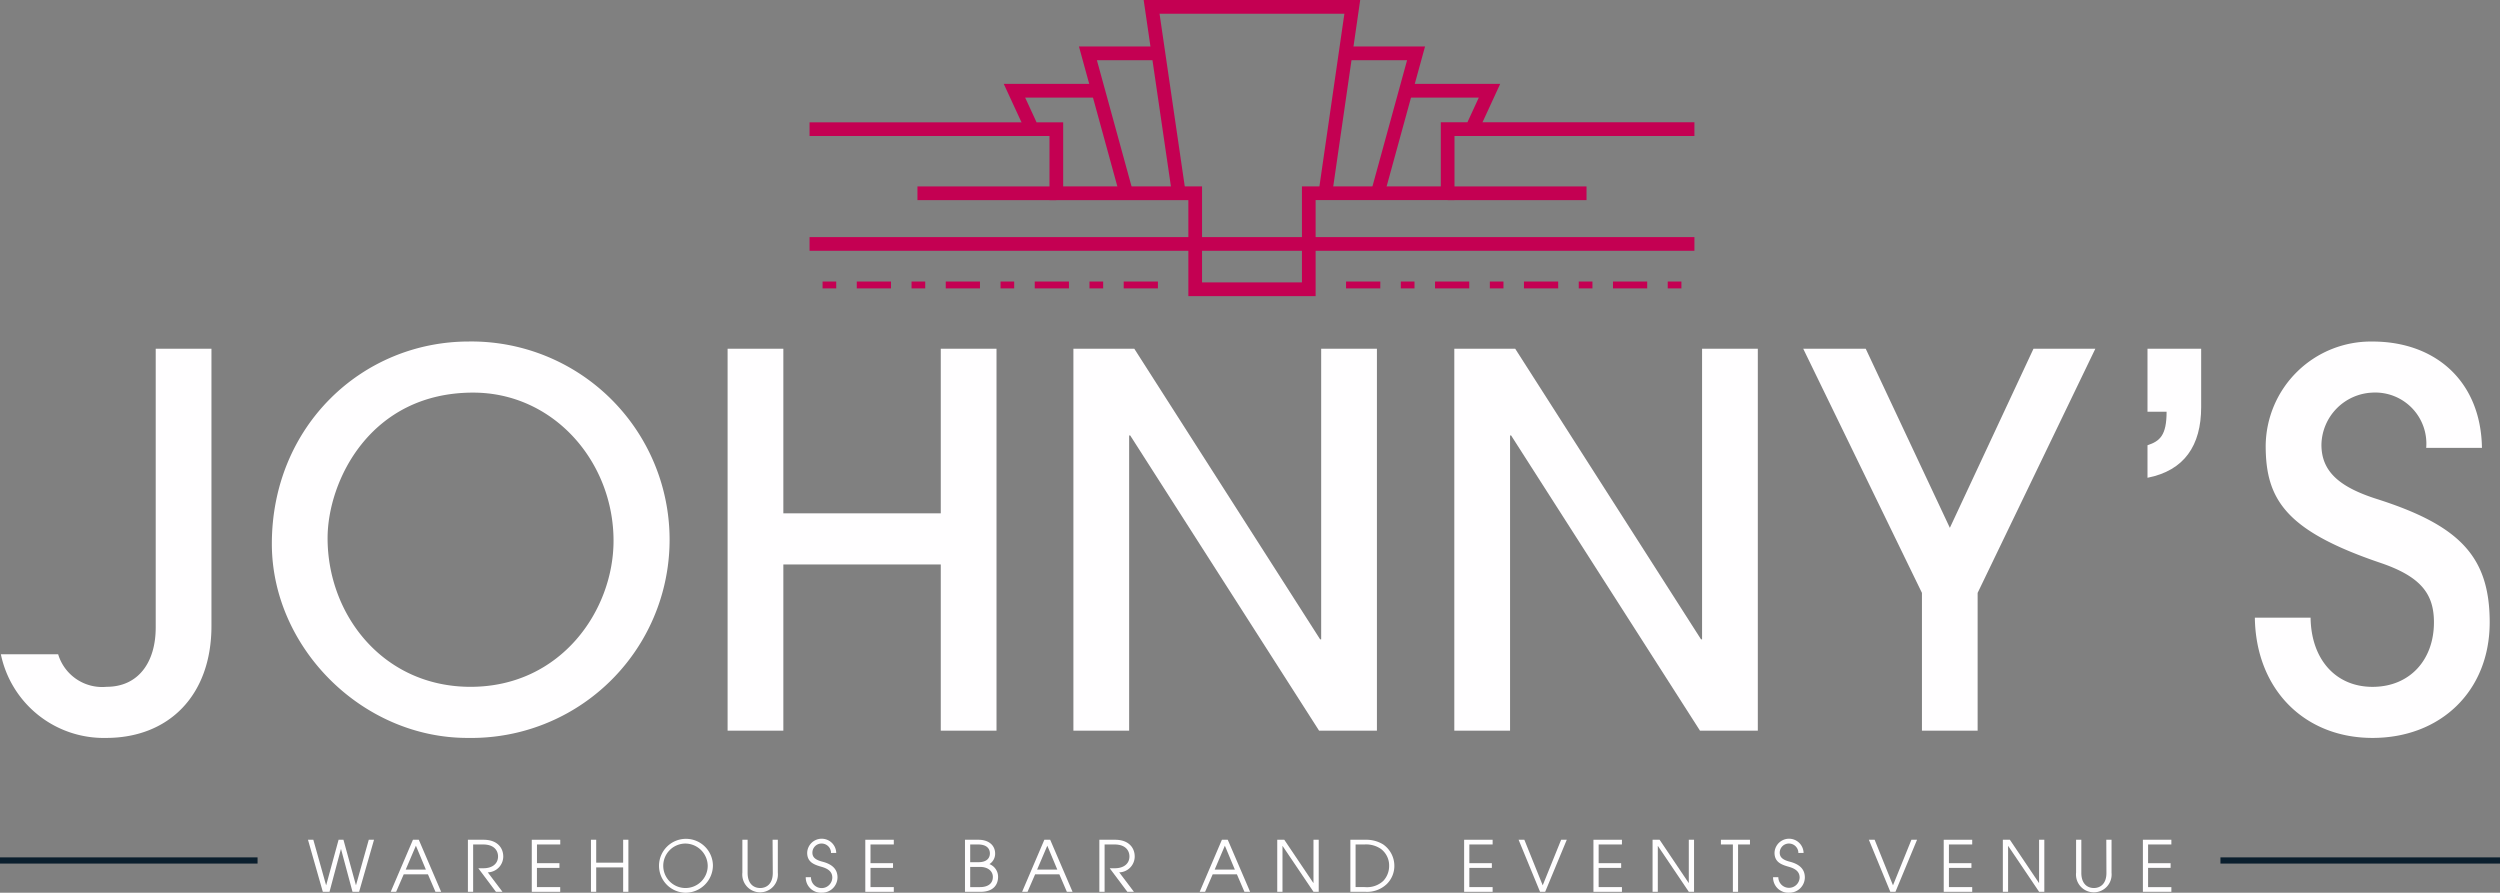 <svg xmlns="http://www.w3.org/2000/svg" width="238.462" height="85.153" viewBox="0 0 238.462 85.153"><rect x="0" y="0" width="238.462" height="85.153" fill="#808080" stroke="none"/><g id="Group_171" data-name="Group 171" transform="translate(-281.838 -563.466)"><g id="Group_157" data-name="Group 157"><g id="Group_156" data-name="Group 156"><g id="Group_130" data-name="Group 130"><path id="Path_2244" data-name="Path 2244" d="M315.462,648.532l-1.093-4.074h-.014l-1.087,4.074h-.638l-1.415-4.966h.51l1.214,4.328h.014l1.181-4.328h.463l1.187,4.321h.014l1.215-4.321h.5l-1.423,4.966Z" fill="#fffeff"></path></g><g id="Group_131" data-name="Group 131"><path id="Path_2245" data-name="Path 2245" d="M323.374,648.532l-.718-1.671h-2.308l-.725,1.671h-.517l2.121-4.966h.557l2.134,4.966Zm-1.865-4.4-.973,2.282h1.925Z" fill="#fffeff"></path></g><g id="Group_132" data-name="Group 132"><path id="Path_2246" data-name="Path 2246" d="M329.145,648.532l-1.684-2.248h.483c.879,0,1.4-.45,1.4-1.128,0-.47-.288-1.141-1.429-1.141h-.946v4.517h-.5v-4.966h1.5c1.295,0,1.872.765,1.872,1.6a1.517,1.517,0,0,1-1.476,1.51l1.4,1.853Z" fill="#fffeff"></path></g><g id="Group_133" data-name="Group 133"><path id="Path_2247" data-name="Path 2247" d="M332.561,648.532v-4.966h2.717v.449h-2.221V645.8H335.2v.45h-2.147v1.832h2.221v.45Z" fill="#fffeff"></path></g><g id="Group_134" data-name="Group 134"><path id="Path_2248" data-name="Path 2248" d="M341.277,648.532V646.2h-2.57v2.329h-.5v-4.966h.5v2.187h2.57v-2.187h.5v4.966Z" fill="#fffeff"></path></g><g id="Group_135" data-name="Group 135"><path id="Path_2249" data-name="Path 2249" d="M347.21,648.619a2.571,2.571,0,1,1,2.63-2.57A2.62,2.62,0,0,1,347.21,648.619Zm-.007-4.691a2.121,2.121,0,1,0,2.141,2.127A2.152,2.152,0,0,0,347.2,643.928Z" fill="#fffeff"></path></g><g id="Group_136" data-name="Group 136"><path id="Path_2250" data-name="Path 2250" d="M355.531,643.566h.5v3.147a1.7,1.7,0,1,1-3.382-.013v-3.134h.5v3.16c0,1,.537,1.443,1.2,1.443.571,0,1.2-.356,1.2-1.436Z" fill="#fffeff"></path></g><g id="Group_137" data-name="Group 137"><path id="Path_2251" data-name="Path 2251" d="M361.107,644.827a.9.9,0,0,0-.879-.9.871.871,0,0,0-.9.866c0,.422.255.684.959.865,1.074.276,1.436.833,1.436,1.5a1.469,1.469,0,0,1-1.5,1.457,1.449,1.449,0,0,1-1.53-1.476h.5a1.017,1.017,0,0,0,2.034.04c0-.537-.356-.839-1.007-1.027-.711-.2-1.389-.436-1.389-1.342a1.386,1.386,0,0,1,2.771.013Z" fill="#fffeff"></path></g><g id="Group_138" data-name="Group 138"><path id="Path_2252" data-name="Path 2252" d="M364.375,648.532v-4.966h2.718v.449h-2.222V645.8h2.148v.45h-2.148v1.832h2.222v.45Z" fill="#fffeff"></path></g><g id="Group_139" data-name="Group 139"><path id="Path_2253" data-name="Path 2253" d="M373.883,648.532v-4.966h1.276c1.04,0,1.6.57,1.6,1.322a1.17,1.17,0,0,1-.544,1,1.3,1.3,0,0,1,.825,1.221c0,.678-.382,1.423-1.677,1.423Zm1.282-2.826c.953,0,1.094-.55,1.094-.838,0-.369-.215-.853-1.134-.853h-.745v1.691Zm.155,2.376c.637,0,1.221-.255,1.221-.973,0-.564-.49-.953-1.221-.953h-.94v1.926Z" fill="#fffeff"></path></g><g id="Group_140" data-name="Group 140"><path id="Path_2254" data-name="Path 2254" d="M383.6,648.532l-.718-1.671h-2.308l-.725,1.671h-.517l2.121-4.966h.557l2.134,4.966Zm-1.865-4.4-.973,2.282h1.926Z" fill="#fffeff"></path></g><g id="Group_141" data-name="Group 141"><path id="Path_2255" data-name="Path 2255" d="M389.371,648.532l-1.684-2.248h.483c.879,0,1.4-.45,1.4-1.128,0-.47-.289-1.141-1.43-1.141H387.2v4.517h-.5v-4.966h1.5c1.3,0,1.872.765,1.872,1.6a1.517,1.517,0,0,1-1.476,1.51l1.4,1.853Z" fill="#fffeff"></path></g><g id="Group_142" data-name="Group 142"><path id="Path_2256" data-name="Path 2256" d="M400.537,648.532l-.718-1.671h-2.308l-.725,1.671h-.517l2.121-4.966h.557l2.134,4.966Zm-1.865-4.4-.973,2.282h1.926Z" fill="#fffeff"></path></g><g id="Group_143" data-name="Group 143"><path id="Path_2257" data-name="Path 2257" d="M407.127,648.532l-2.946-4.369h-.013v4.369h-.5v-4.966h.671l2.772,4.12h.013v-4.12h.5v4.966Z" fill="#fffeff"></path></g><g id="Group_144" data-name="Group 144"><path id="Path_2258" data-name="Path 2258" d="M410.643,648.532v-4.966h1.47a3.081,3.081,0,0,1,1.644.436,2.488,2.488,0,0,1,1.081,2.073,2.425,2.425,0,0,1-.719,1.712,2.716,2.716,0,0,1-2.026.745Zm1.409-.45a2.261,2.261,0,0,0,1.738-.6,2.087,2.087,0,0,0,.551-1.436,1.974,1.974,0,0,0-.792-1.611,2.5,2.5,0,0,0-1.517-.423h-.892v4.067Z" fill="#fffeff"></path></g><g id="Group_145" data-name="Group 145"><path id="Path_2259" data-name="Path 2259" d="M421.494,648.532v-4.966h2.718v.449h-2.221V645.8h2.147v.45h-2.147v1.832h2.221v.45Z" fill="#fffeff"></path></g><g id="Group_146" data-name="Group 146"><path id="Path_2260" data-name="Path 2260" d="M428.735,648.532l-2.047-4.966h.55l1.751,4.348,1.759-4.348h.537l-2.06,4.966Z" fill="#fffeff"></path></g><g id="Group_147" data-name="Group 147"><path id="Path_2261" data-name="Path 2261" d="M433.828,648.532v-4.966h2.718v.449h-2.222V645.8h2.148v.45h-2.148v1.832h2.222v.45Z" fill="#fffeff"></path></g><g id="Group_148" data-name="Group 148"><path id="Path_2262" data-name="Path 2262" d="M442.927,648.532l-2.946-4.369h-.013v4.369h-.5v-4.966h.671l2.772,4.12h.013v-4.12h.5v4.966Z" fill="#fffeff"></path></g><g id="Group_149" data-name="Group 149"><path id="Path_2263" data-name="Path 2263" d="M447.128,648.532v-4.517h-1.141v-.449h2.771v.449h-1.134v4.517Z" fill="#fffeff"></path></g><g id="Group_150" data-name="Group 150"><path id="Path_2264" data-name="Path 2264" d="M453.376,644.827a.9.9,0,0,0-.879-.9.872.872,0,0,0-.9.866c0,.422.256.684.96.865,1.074.276,1.436.833,1.436,1.5a1.469,1.469,0,0,1-1.5,1.457,1.448,1.448,0,0,1-1.53-1.476h.5a1.017,1.017,0,0,0,2.033.04c0-.537-.355-.839-1.006-1.027-.712-.2-1.389-.436-1.389-1.342a1.386,1.386,0,0,1,2.771.013Z" fill="#fffeff"></path></g><g id="Group_151" data-name="Group 151"><path id="Path_2265" data-name="Path 2265" d="M462.146,648.532l-2.047-4.966h.551l1.751,4.348,1.758-4.348h.537l-2.06,4.966Z" fill="#fffeff"></path></g><g id="Group_152" data-name="Group 152"><path id="Path_2266" data-name="Path 2266" d="M467.239,648.532v-4.966h2.718v.449h-2.221V645.8h2.147v.45h-2.147v1.832h2.221v.45Z" fill="#fffeff"></path></g><g id="Group_153" data-name="Group 153"><path id="Path_2267" data-name="Path 2267" d="M476.339,648.532l-2.946-4.369h-.014v4.369h-.5v-4.966h.671l2.772,4.12h.013v-4.12h.5v4.966Z" fill="#fffeff"></path></g><g id="Group_154" data-name="Group 154"><path id="Path_2268" data-name="Path 2268" d="M482.747,643.566h.5v3.147a1.7,1.7,0,1,1-3.382-.013v-3.134h.5v3.16c0,1,.537,1.443,1.2,1.443.57,0,1.194-.356,1.194-1.436Z" fill="#fffeff"></path></g><g id="Group_155" data-name="Group 155"><path id="Path_2269" data-name="Path 2269" d="M486.237,648.532v-4.966h2.717v.449h-2.221V645.8h2.148v.45h-2.148v1.832h2.221v.45Z" fill="#fffeff"></path></g></g></g><g id="Group_167" data-name="Group 167"><g id="Group_166" data-name="Group 166"><g id="Group_158" data-name="Group 158"><path id="Path_2270" data-name="Path 2270" d="M296.691,596.731h5.317v26.438c0,6.7-4.136,10.683-10.043,10.683a10.019,10.019,0,0,1-10.044-7.976h5.465a4.385,4.385,0,0,0,4.628,3.1c3,0,4.677-2.314,4.677-5.662Z" fill="#fffeff"></path></g><g id="Group_159" data-name="Group 159"><path id="Path_2271" data-name="Path 2271" d="M326.427,633.852c-10.093,0-18.659-8.665-18.659-18.512,0-11.175,8.566-19.3,18.807-19.3a18.908,18.908,0,1,1-.148,37.811Zm13.933-18.807c0-7.533-5.711-14.13-13.391-14.13-9.847,0-13.884,8.468-13.884,13.884,0,7.336,5.317,14.179,13.638,14.179C335.339,628.978,340.36,621.692,340.36,615.045Z" fill="#fffeff"></path></g><g id="Group_160" data-name="Group 160"><path id="Path_2272" data-name="Path 2272" d="M371.573,633.163V617.31H356.557v15.853H351.24V596.731h5.317v15.7h15.016v-15.7h5.317v36.432Z" fill="#fffeff"></path></g><g id="Group_161" data-name="Group 161"><path id="Path_2273" data-name="Path 2273" d="M407.66,633.163,389.641,605h-.1v28.162h-5.317V596.731h5.81l17.724,27.717h.1V596.731h5.317v36.432Z" fill="#fffeff"></path></g><g id="Group_162" data-name="Group 162"><path id="Path_2274" data-name="Path 2274" d="M443.993,633.163,425.974,605h-.1v28.162h-5.317V596.731h5.81l17.723,27.717h.1V596.731h5.317v36.432Z" fill="#fffeff"></path></g><g id="Group_163" data-name="Group 163"><path id="Path_2275" data-name="Path 2275" d="M465.162,633.163V620.018l-11.323-23.287H459.8l8.025,17.083,7.976-17.083H481.7l-11.226,23.287v13.145Z" fill="#fffeff"></path></g><g id="Group_164" data-name="Group 164"><path id="Path_2276" data-name="Path 2276" d="M486.676,605.937c1.181-.394,1.822-.936,1.822-3.2h-1.822v-6.006h5.12v5.563c0,3.692-1.624,6.055-5.12,6.745Z" fill="#fffeff"></path></g><g id="Group_165" data-name="Group 165"><path id="Path_2277" data-name="Path 2277" d="M513.261,606.183a4.873,4.873,0,0,0-5.12-5.268,5.072,5.072,0,0,0-4.874,4.973c0,2.56,1.723,4.037,5.268,5.169,7.877,2.511,10.782,5.465,10.782,11.767,0,6.6-4.727,11.028-11.176,11.028-6.5,0-11.127-4.628-11.225-11.471h5.317c.049,3.939,2.363,6.6,5.908,6.6s5.858-2.56,5.858-6.154c0-2.658-1.181-4.333-5.071-5.662-9.009-3.052-10.978-6.006-10.978-11.176a10.035,10.035,0,0,1,10.191-9.945c6.006,0,10.339,3.791,10.437,10.142Z" fill="#fffeff"></path></g></g></g><rect id="Rectangle_87" data-name="Rectangle 87" width="24.567" height="0.591" transform="translate(281.838 645.247)" fill="#0a1e2d"></rect><rect id="Rectangle_88" data-name="Rectangle 88" width="26.665" height="0.591" transform="translate(493.635 645.247)" fill="#0a1e2d"></rect><g id="Group_170" data-name="Group 170"><g id="Group_169" data-name="Group 169"><g id="Group_168" data-name="Group 168"><path id="Path_2278" data-name="Path 2278" d="M407.328,591.71H395.189v-9.156H381.943V576.44H359.057v-1.306h24.192v6.114h13.246V590.4h9.528v-9.155h13.246v-6.114H443.46v1.306H420.574v6.114H407.328Z" fill="#c40052"></path></g><rect id="Rectangle_89" data-name="Rectangle 89" width="84.404" height="1.306" transform="translate(359.057 586.081)" fill="#c40052"></rect><path id="Path_2279" data-name="Path 2279" d="M408.864,582.252l-1.292-.187,2.5-17.292H392.441l2.5,17.126-1.292.189-2.723-18.62h20.655Z" fill="#c40052"></path><path id="Path_2280" data-name="Path 2280" d="M413.97,581.722l-1.258-.346,3.341-12.17h-5.515V567.9h7.227Z" fill="#c40052"></path><path id="Path_2281" data-name="Path 2281" d="M422.98,575.707l-1.186-.547,1.1-2.386h-6.625v-1.306h8.665Z" fill="#c40052"></path><path id="Path_2282" data-name="Path 2282" d="M388.547,581.722,384.753,567.9h7.227v1.306h-5.515l3.341,12.17Z" fill="#c40052"></path><path id="Path_2283" data-name="Path 2283" d="M379.537,575.707l-1.956-4.239h8.665v1.306h-6.624l1.1,2.386Z" fill="#c40052"></path><rect id="Rectangle_90" data-name="Rectangle 90" width="13.246" height="1.306" transform="translate(419.922 581.249)" fill="#c40052"></rect><rect id="Rectangle_91" data-name="Rectangle 91" width="13.246" height="1.306" transform="translate(369.349 581.249)" fill="#c40052"></rect></g><path id="Path_2284" data-name="Path 2284" d="M442.22,590.974h-1.306v-.653h1.306Zm-3.264,0h-3.264v-.653h3.264Zm-5.223,0h-1.306v-.653h1.306Zm-3.264,0H427.2v-.653h3.264Zm-5.223,0h-1.3v-.653h1.3Zm-3.264,0h-3.264v-.653h3.264Zm-5.222,0h-1.306v-.653h1.306Zm-3.264,0h-3.265v-.653H413.5Z" fill="#c40052"></path><path id="Path_2285" data-name="Path 2285" d="M392.286,590.974h-3.264v-.653h3.264Zm-5.223,0h-1.306v-.653h1.306Zm-3.264,0h-3.264v-.653H383.8Zm-5.223,0h-1.3v-.653h1.3Zm-3.264,0h-3.264v-.653h3.264Zm-5.222,0h-1.306v-.653h1.306Zm-3.264,0h-3.265v-.653h3.265Zm-5.223,0H360.3v-.653H361.6Z" fill="#c40052"></path></g></g></svg>